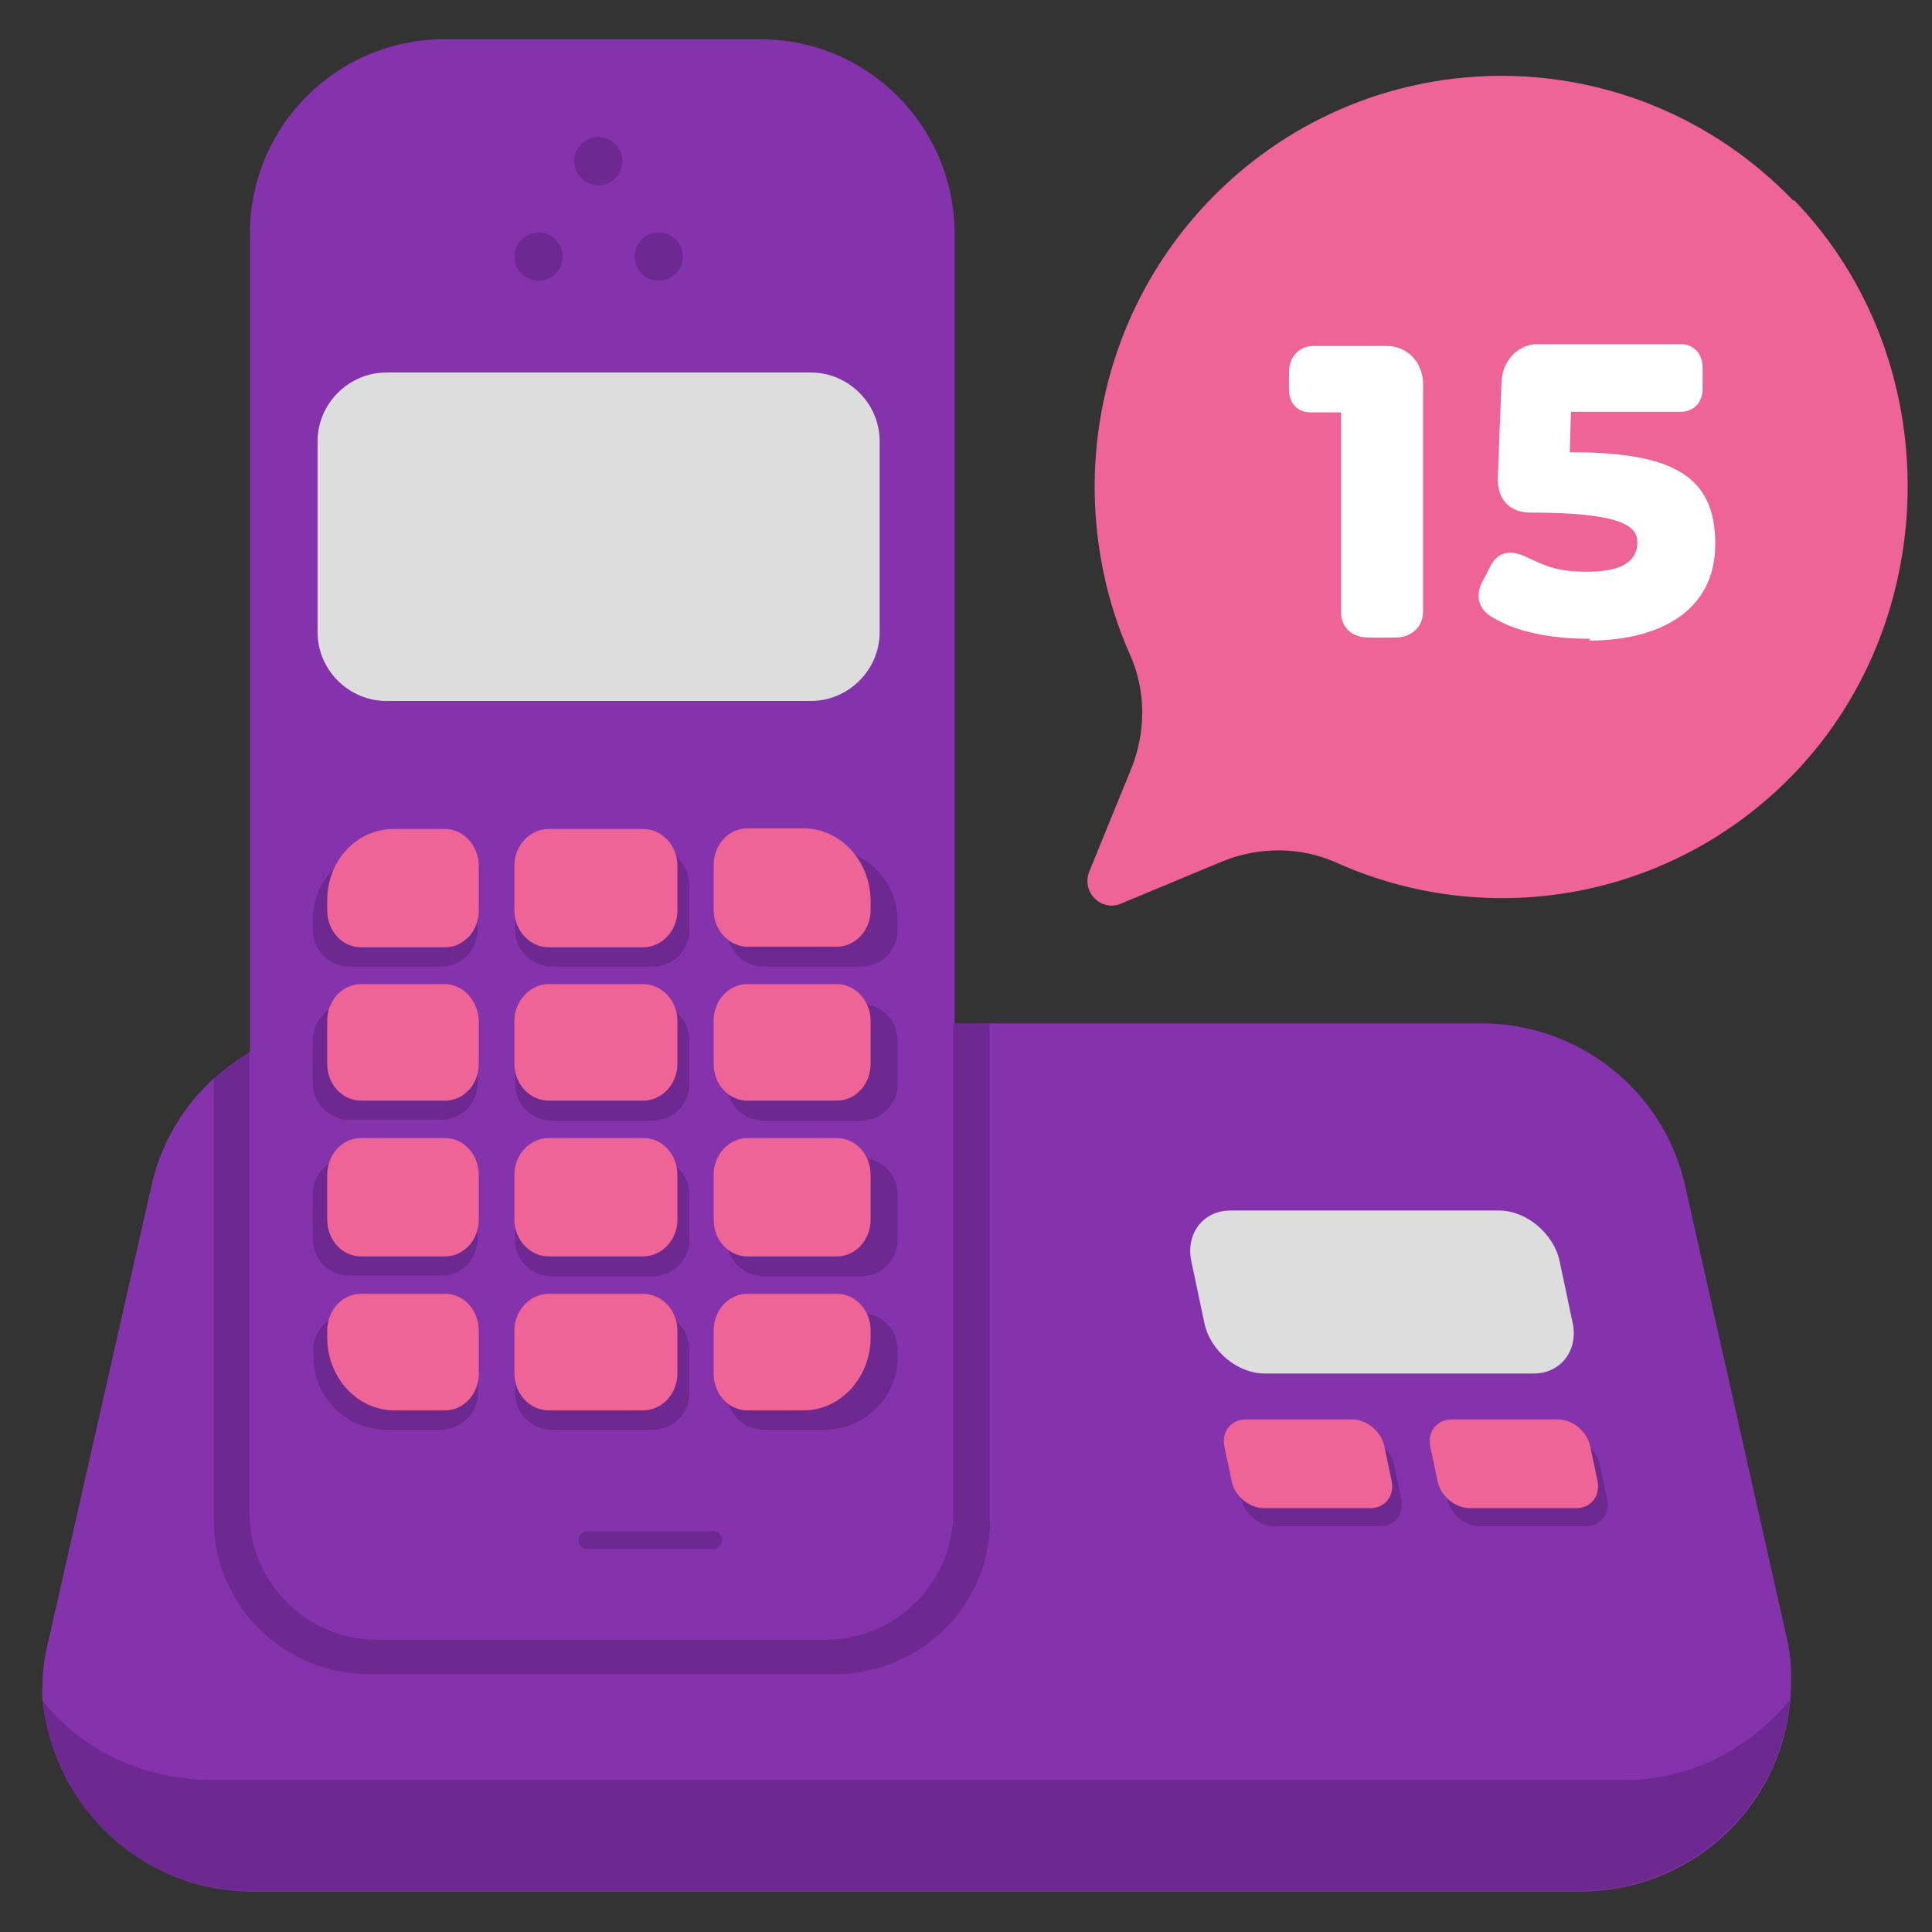 <?xml version="1.0" encoding="UTF-8"?>
<svg id="Camada_1" xmlns="http://www.w3.org/2000/svg" xmlns:xlink="http://www.w3.org/1999/xlink" version="1.1" viewBox="0 0 320 320">
  <rect x="0" y="0" width="320" height="320" fill="#333333" stroke="none"/>
  <!-- Generator: Adobe Illustrator 29.2.0, SVG Export Plug-In . SVG Version: 2.1.0 Build 22)  -->
  <defs>
    <style>
      .st0 {
        fill: #ef6497;
      }

      .st0, .st1, .st2, .st3, .st4 {
        fill-rule: evenodd;
      }

      .st1 {
        fill: #fff;
      }

      .st2 {
        fill: #8533ad;
      }

      .st3 {
        fill: #14001f;
        isolation: isolate;
        opacity: .2;
      }

      .st4 {
        fill: #ddd;
      }
    </style>
  </defs>
  <path class="st2" d="M279.2,196.8c-3.4-16.1-17.7-27.3-33.8-27.3h-87.3V38.7c0-17.8-14.4-32.2-32.2-32.2h-52.3c-17.8,0-32.2,14.4-32.2,32.2v135.5c-8.2,4.8-14.4,12.9-16.4,22.6l-16.8,74.2c-.9,3.7-1.2,5.1-1.2,10.6,1.9,18,16.8,31.7,34.8,31.7h220c17.9,0,33-13.5,34.7-31.3h0c.3-3.7.3-7.4-.6-10.9l-16.7-74.3Z"/>
  <path class="st3" d="M99.1,30.7c2.2,0,4-1.8,4-4s-1.8-4-4-4-4,1.8-4,4,1.8,4,4,4ZM89.2,46.5c2.2,0,4-1.8,4-4s-1.8-4-4-4-4,1.8-4,4,1.8,4,4,4ZM164,251.8c0,14.1-11.5,25.5-25.8,25.5H61.2c-14.2,0-25.8-11.4-25.8-25.5v-73.4c1.8-1.6,3.8-3,5.9-4.2v76.2c0,11.7,9.5,21.2,21.2,21.2h74.2c11.7,0,21.2-9.5,21.2-21.2v-80.9h6v82.3h.1ZM245.1,252.8c-2.5,0-4.9-2-5.4-4.5l-1.2-5.7c-.5-2.5,1.1-4.5,3.6-4.5h17.5c2.5,0,4.9,2,5.4,4.5l1.2,5.7c.5,2.5-1.1,4.5-3.6,4.5h-17.5ZM34.3,294.8h234.9c10.6,0,20.5-5,27.3-13.3-1.6,18-16.8,31.7-34.8,31.7H41.7c-18,0-32.9-13.7-34.8-31.7,6.6,8.4,16.5,13,27.4,13.3ZM205.6,248.3c.5,2.5,3,4.5,5.4,4.5h17.5c2.5,0,4.1-2,3.6-4.5l-1.2-5.7c-.5-2.5-3-4.5-5.4-4.5h-17.5c-2.5,0-4.1,2-3.6,4.5l1.2,5.7ZM113.1,42.5c0,2.2-1.8,4-4,4s-4-1.8-4-4,1.8-4,4-4,4,1.8,4,4ZM142.6,191.8c3.4,0,6.1,2.7,6.1,6.1v7.4c0,3.4-2.7,6.1-6.1,6.1h-16.1c-3.4,0-6.1-2.7-6.1-6.1v-7.4c0-3.4,2.7-6.1,6.1-6.1h16.1ZM126.5,160.1h16.1c3.4,0,6.1-2.7,6.1-6.1v-1.4c0-6.7-5.4-12.1-12.1-12.1h-10.1c-3.4,0-6.1,2.7-6.1,6.1v7.4c0,3.4,2.8,6.1,6.1,6.1ZM85.3,154v-7.4c0-3.4,2.7-6.1,6.1-6.1h16.7c3.4,0,6.1,2.7,6.1,6.1v7.4c0,3.4-2.7,6.1-6.1,6.1h-16.7c-3.3,0-6.1-2.7-6.1-6.1ZM148.7,172.4c0-3.4-2.7-6.1-6.1-6.1h-16.1c-3.4,0-6.1,2.7-6.1,6.1v7.1c0,3.4,2.7,6.1,6.1,6.1h16.1c3.4,0,6.1-2.7,6.1-6.1v-7.1ZM126.5,217.5h16.1c3.4,0,6.1,2.7,6.1,6.1v1.1c0,6.7-5.4,12.1-12.1,12.1h-10.1c-3.4,0-6.1-2.7-6.1-6.1v-7.1c0-3.4,2.8-6.1,6.1-6.1ZM114.2,223.6c0-3.4-2.7-6.1-6.1-6.1h-16.7c-3.4,0-6.1,2.7-6.1,6.1v7.1c0,3.4,2.7,6.1,6.1,6.1h16.7c3.4,0,6.1-2.7,6.1-6.1,0,0,0-7.1,0-7.1ZM73.1,211.3h-15.2c-3.4,0-6.1-2.7-6.1-6.1v-7.4c0-3.4,2.7-6.1,6.1-6.1h15.1c3.4,0,6.1,2.7,6.1,6.1v7.4c0,3.4-2.7,6.1-6,6.1ZM57.9,185.5h15.1c3.4,0,6.1-2.7,6.1-6.1v-7.1c0-3.4-2.7-6.1-6.1-6.1h-15.1c-3.4,0-6.1,2.7-6.1,6.1v7.1c0,3.4,2.8,6.1,6.1,6.1ZM73.1,236.8h-9.1c-6.7,0-12.1-5.4-12.1-12.1v-1.1c0-3.4,2.7-6.1,6.1-6.1h15.1c3.4,0,6.1,2.7,6.1,6.1v7.1c0,3.3-2.8,6.1-6.1,6.1ZM114.2,172.4c0-3.4-2.7-6.1-6.1-6.1h-16.7c-3.4,0-6.1,2.7-6.1,6.1v7.1c0,3.4,2.7,6.1,6.1,6.1h16.7c3.4,0,6.1-2.7,6.1-6.1,0,0,0-7.1,0-7.1ZM108.1,191.8c3.4,0,6.1,2.7,6.1,6.1v7.4c0,3.4-2.7,6.1-6.1,6.1h-16.7c-3.4,0-6.1-2.7-6.1-6.1v-7.4c0-3.4,2.7-6.1,6.1-6.1h16.7ZM57.9,160.1h15.1c3.4,0,6.1-2.7,6.1-6.1v-7.4c0-3.4-2.7-6.1-6.1-6.1h-9.1c-6.8,0-12.1,5.2-12.1,11.8v1.7c0,3.4,2.8,6.1,6.1,6.1ZM97.3,253.6h20.8c.8,0,1.5.7,1.5,1.5s-.7,1.5-1.5,1.5h-20.8c-.8,0-1.5-.7-1.5-1.5s.7-1.5,1.5-1.5Z"/>
  <path class="st0" d="M123.8,156.8h14.8c3.1,0,5.6-2.7,5.6-6.1v-1.4c0-6.7-5-12.1-11.1-12.1h-9.3c-3.1,0-5.6,2.7-5.6,6.1v7.4c0,3.4,2.6,6.1,5.6,6.1ZM73.7,137.3h-8.4c-6.2,0-11.1,5.2-11.1,11.8v1.7c0,3.4,2.5,6.1,5.6,6.1h13.9c3.1,0,5.6-2.7,5.6-6.1v-7.4c0-3.4-2.6-6.1-5.6-6.1ZM106.6,188.5h-15.7c-3.1,0-5.7,2.7-5.7,6.1v7.4c0,3.4,2.6,6.1,5.7,6.1h15.6c3.1,0,5.7-2.7,5.7-6.1v-7.4c0-3.4-2.5-6.1-5.6-6.1ZM223.9,235.1c2.5,0,4.9,2,5.4,4.5l1.2,5.7c.5,2.5-1.1,4.5-3.6,4.5h-17.5c-2.5,0-4.9-2-5.4-4.5l-1.2-5.7c-.5-2.5,1.1-4.5,3.6-4.5h17.5ZM263.4,239.6l1.2,5.7c.5,2.5-1.1,4.5-3.6,4.5h-17.5c-2.5,0-4.9-2-5.4-4.5l-1.2-5.7c-.5-2.5,1.1-4.5,3.6-4.5h17.5c2.5,0,4.9,2,5.4,4.5ZM90.9,214.3h15.6c3.1,0,5.7,2.7,5.7,6.1v7.1c0,3.4-2.6,6.1-5.7,6.1h-15.6c-3.1,0-5.7-2.7-5.7-6.1v-7.1c0-3.4,2.6-6.1,5.7-6.1ZM59.8,214.3h13.9c3.1,0,5.6,2.7,5.6,6.1v7.1c0,3.4-2.5,6.1-5.6,6.1h-8.4c-6.1,0-11.1-5.4-11.1-12.1v-1.1c0-3.4,2.5-6.1,5.6-6.1ZM73.7,163h-13.9c-3.1,0-5.6,2.7-5.6,6.1v7.1c0,3.4,2.5,6.1,5.6,6.1h13.9c3.1,0,5.6-2.7,5.6-6.1v-7.1c-.1-3.3-2.6-6.1-5.6-6.1ZM59.8,188.5h13.9c3.1,0,5.6,2.7,5.6,6.1v7.4c0,3.4-2.5,6.1-5.6,6.1h-13.9c-3.1,0-5.6-2.7-5.6-6.1v-7.4c0-3.4,2.5-6.1,5.6-6.1ZM138.6,214.3h-14.8c-3.1,0-5.6,2.7-5.6,6.1v7.1c0,3.4,2.5,6.1,5.6,6.1h9.3c6.1,0,11.1-5.4,11.1-12.1v-1.1c0-3.4-2.5-6.1-5.6-6.1ZM123.8,188.5h14.8c3.1,0,5.6,2.7,5.6,6.1v7.4c0,3.4-2.5,6.1-5.6,6.1h-14.8c-3.1,0-5.6-2.7-5.6-6.1v-7.4c0-3.4,2.6-6.1,5.6-6.1ZM138.6,163h-14.8c-3.1,0-5.6,2.7-5.6,6.1v7.1c0,3.4,2.5,6.1,5.6,6.1h14.8c3.1,0,5.6-2.7,5.6-6.1v-7.1c0-3.3-2.5-6.1-5.6-6.1ZM90.9,163h15.6c3.1,0,5.7,2.7,5.7,6.1v7.1c0,3.4-2.6,6.1-5.7,6.1h-15.6c-3.1,0-5.7-2.7-5.7-6.1v-7.1c0-3.3,2.6-6.1,5.7-6.1ZM90.9,137.3h15.6c3.1,0,5.7,2.7,5.7,6.1v7.4c0,3.4-2.6,6.1-5.7,6.1h-15.6c-3.1,0-5.7-2.7-5.7-6.1v-7.4c0-3.4,2.6-6.1,5.7-6.1Z"/>
  <path class="st4" d="M52.6,73.1c0-6.2,5.1-11.4,11.4-11.4h70.3c6.2,0,11.4,5.1,11.4,11.4v31.6c0,6.2-5.1,11.4-11.4,11.4h-70.3c-6.2,0-11.4-5.1-11.4-11.4v-31.6ZM258.3,208.8l2.2,10.4c.9,4.5-2,8.3-6.5,8.3h-44.5c-4.5,0-9-3.7-10-8.3l-2.2-10.4c-.9-4.5,2-8.3,6.5-8.3h44.5c4.5,0,9,3.8,10,8.3Z"/>
  <g>
    <path class="st0" d="M297.2,33.2c25.6,26.5,24.9,70.5-1.4,96.3-20.3,19.9-49.9,24.4-74.4,13.4-6-2.7-12.9-2.7-19-.2l-16.8,7c-3.2,1.3-6.5-1.9-5.2-5.3l6.9-16.9c2.5-6.1,2.6-13.1-.2-19.2-11-25-6.3-55.4,13.9-75.8,26.6-26.8,69.7-26.6,96,.7h0Z"/>
    <path class="st1" d="M213.5,64.5c0,2.2,1.3,3.8,3.6,3.8h5v33c0,2.7,1.9,4.3,4.6,4.3h4.4c2.6,0,4.6-1.7,4.6-4.3v-37.7c0-3.5-2.5-6.3-6.1-6.3h-12c-2.5,0-4.1,1.9-4.1,4.3v2.9h0ZM263.2,106.1c11.4,0,20.9-4.7,20.9-16s-7-15.2-24.1-15.2l.2-6.7h18.2c2.1,0,3.6-1.5,3.6-3.8v-3.6c0-2.2-1.5-3.8-3.6-3.8h-23.7c-3.4,0-5.9,2.9-6,6.3l-.6,15.3c-.3,4.5,2.3,6.3,5.4,6.3,15,0,17.7,2.2,17.7,4.9,0,3.9-3.9,4.9-8.4,4.9s-6.6-.8-10.1-2.5c-2.8-1.3-4.7-.6-5.8,1.5l-1.5,2.9c-1.1,2.2-.4,4.5,1.9,5.7,4.4,2.7,10.6,3.5,16.1,3.5h0Z"/>
  </g>
</svg>